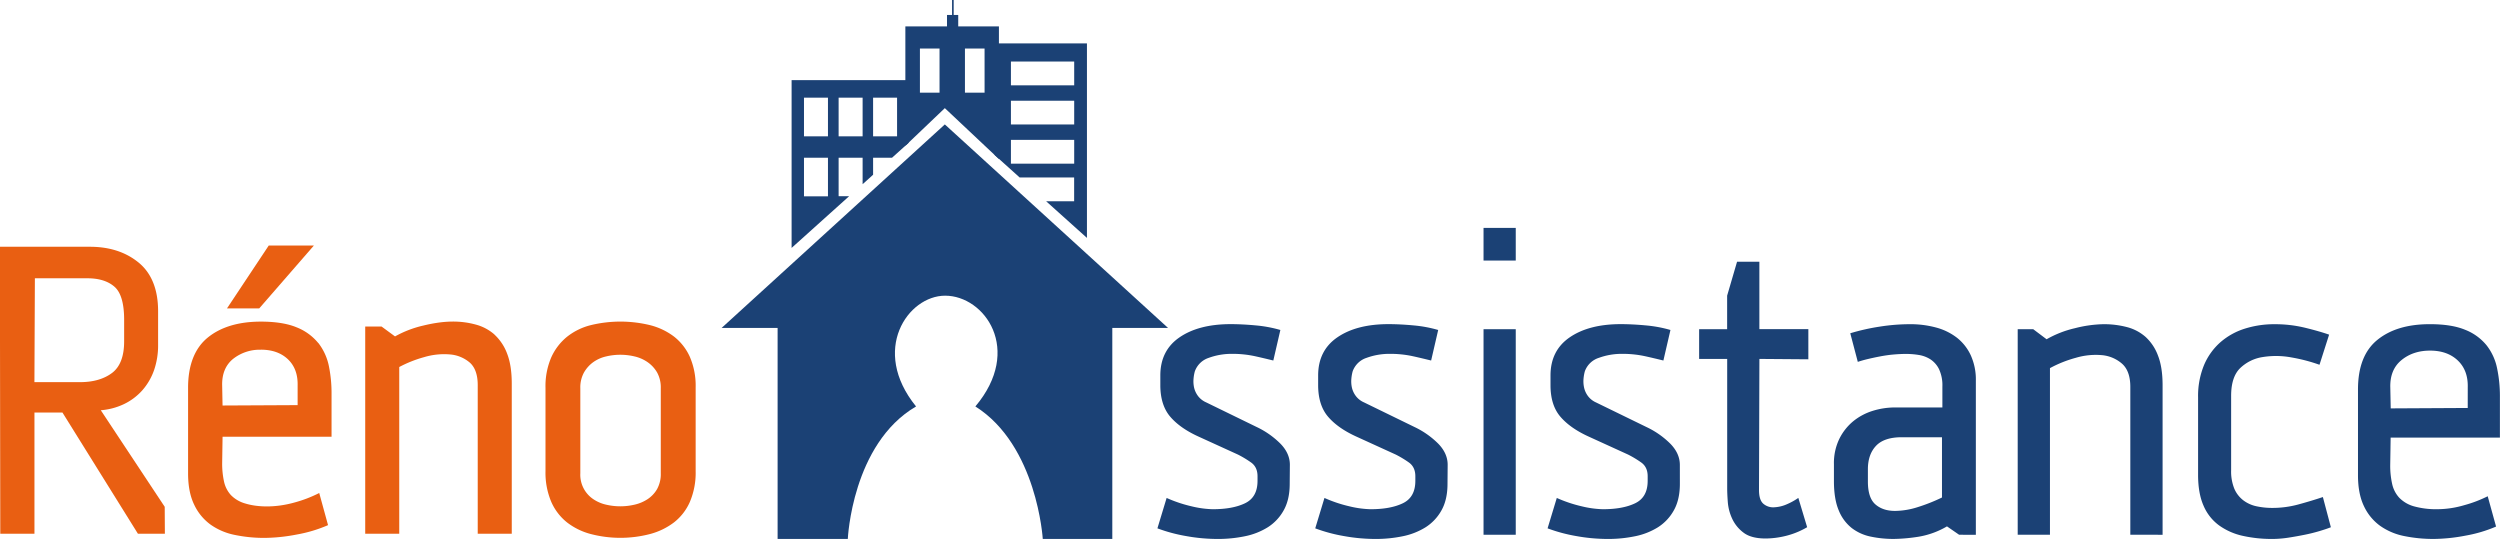 <svg id="Calque_1" data-name="Calque 1" xmlns="http://www.w3.org/2000/svg" viewBox="0 0 1416.97 305.46"><defs><style>.cls-1{fill:#e95f12;}.cls-2{fill:#1b4175;}</style></defs><title>logo_entreprise français</title><path class="cls-1" d="M97.21,384a37.09,37.09,0,0,0,13-3.42,33,33,0,0,0,10.59-7.94,34.59,34.59,0,0,0,6.62-11.42,42.92,42.92,0,0,0,2.27-14.15V327.87c0-12.26-3.69-21.53-11-27.53s-16.56-9-27.69-9h-51l.24,162.08V454H59.61v-68.7H75.48L118.26,454h15.27l-.09-15.27ZM59.85,309.21H89.68c6.53,0,11.68,1.62,15.32,4.82s5.44,9.48,5.44,18.71V345c0,8.44-2.3,14.44-6.85,17.86s-10.63,5.21-18,5.21h-26Z" transform="translate(-40.08 -151.48)"/><polygon class="cls-1" points="177.92 139.15 152.33 139.15 128.66 174.79 146.93 174.79 177.92 139.15"/><path class="cls-1" d="M220.46,345.9A30.05,30.05,0,0,0,208.17,337c-5.17-2.15-12-3.23-20.22-3.23-12.54,0-22.65,3-30.06,9s-11.21,15.59-11.21,28.49v48.56c0,7,1.15,12.93,3.42,17.62a29.38,29.38,0,0,0,9.28,11.35,35.86,35.86,0,0,0,13.77,5.88,81.53,81.53,0,0,0,16.94,1.68,99,99,0,0,0,18.09-1.89,78.82,78.82,0,0,0,17.42-5.16l.41-.19-5-18.22-.58.31a71.9,71.9,0,0,1-13.29,5.05c-11.52,3.27-21.73,2.58-28.13.58a18.19,18.19,0,0,1-8.06-4.75,16.58,16.58,0,0,1-3.89-7.62A47.65,47.65,0,0,1,166,414l.23-15H228v-24.2A76.94,76.94,0,0,0,226.49,359a31.66,31.66,0,0,0-6-13.14m-32.52,3.82c6.4,0,11.55,1.84,15.34,5.47s5.61,8.58,5.46,14.77v11.18l-42.55.22L166,369.94c-.15-6.48,1.91-11.52,6.14-15a24.38,24.38,0,0,1,15.84-5.24" transform="translate(-40.08 -151.48)"/><path class="cls-1" d="M320.36,341.1a26.31,26.31,0,0,0-10.75-5.69c-8.14-2.18-17.08-2.46-29.63.6a60.39,60.39,0,0,0-16,6.15l-7.61-5.59h-9.29V454h19.29v-94.5a68.69,68.69,0,0,1,14.1-5.6,39.33,39.33,0,0,1,14.65-1.53A19.57,19.57,0,0,1,306.35,357c3,2.65,4.5,6.95,4.5,12.76V454h19.29v-85.1c0-6.83-.89-12.53-2.64-17a27.73,27.73,0,0,0-7.14-10.75" transform="translate(-40.08 -151.48)"/><path class="cls-1" d="M431.12,353.83a30.44,30.44,0,0,0-9-11.57,37.84,37.84,0,0,0-13.57-6.48,71,71,0,0,0-33.67,0,35.4,35.4,0,0,0-13.46,6.62,31.88,31.88,0,0,0-8.91,11.67,41.29,41.29,0,0,0-3.25,17.16V418.6a42.22,42.22,0,0,0,3.25,17.28,30.58,30.58,0,0,0,8.92,11.67,37.48,37.48,0,0,0,13.44,6.6,66.54,66.54,0,0,0,33.68,0,38.78,38.78,0,0,0,13.57-6.6,30,30,0,0,0,9-11.67,42.23,42.23,0,0,0,3.25-17.28V371a41.36,41.36,0,0,0-3.25-17.16M414.6,371.52v48.22a17.57,17.57,0,0,1-2.06,8.89,17.08,17.08,0,0,1-5.4,5.76,22.57,22.57,0,0,1-7.41,3.13,35.41,35.41,0,0,1-16.11,0,21.38,21.38,0,0,1-7.28-3.13A16.65,16.65,0,0,1,369,419.74V371.52a17.53,17.53,0,0,1,2.06-8.89,18.62,18.62,0,0,1,5.29-5.9,20.33,20.33,0,0,1,7.27-3.23,34.79,34.79,0,0,1,16.11,0,21.2,21.2,0,0,1,7.4,3.25,18.18,18.18,0,0,1,5.41,5.88,17.48,17.48,0,0,1,2.06,8.89" transform="translate(-40.08 -151.48)"/><path class="cls-2" d="M771.07,425.64q0,9-3.4,15.06a26.56,26.56,0,0,1-9,9.61,39.09,39.09,0,0,1-13,5.11,74.74,74.74,0,0,1-15.18,1.53,100.2,100.2,0,0,1-18.4-1.68,89.55,89.55,0,0,1-16-4.33l5.22-17.23a76.31,76.31,0,0,0,14.12,4.74,56,56,0,0,0,12,1.65q11.4,0,18.4-3.42t7-12.67v-2.6q0-5.21-3.68-7.82a58.43,58.43,0,0,0-7.47-4.49l-22.31-10.18q-10.44-4.75-16-11.25T697.74,370v-5.69q0-14.18,10.92-21.65t29-7.46c4.11,0,8.77.22,14,.7a73.43,73.43,0,0,1,14.12,2.61l-4,17.31c-3.13-.77-6.65-1.62-10.6-2.49a59.78,59.78,0,0,0-12.78-1.29,37.63,37.63,0,0,0-13.17,2.25,12.46,12.46,0,0,0-7.94,7.7,22.27,22.27,0,0,0-.71,4,17,17,0,0,0,.23,4.87,12.55,12.55,0,0,0,2.14,4.87,11.65,11.65,0,0,0,4.75,3.8l28.71,14a48.19,48.19,0,0,1,13.47,9.49q5.28,5.47,5.28,11.88Z" transform="translate(-40.08 -151.48)"/><path class="cls-2" d="M860.51,425.64q0,9-3.39,15.06a26.66,26.66,0,0,1-9,9.61,39.15,39.15,0,0,1-13,5.11,74.83,74.83,0,0,1-15.19,1.53,100.18,100.18,0,0,1-18.39-1.68,89.36,89.36,0,0,1-16-4.33l5.23-17.23a75.87,75.87,0,0,0,14.12,4.74,55.87,55.87,0,0,0,12,1.65q11.39,0,18.39-3.42t7-12.67v-2.6q0-5.21-3.68-7.82a57.81,57.81,0,0,0-7.47-4.49l-22.31-10.18q-10.44-4.75-16-11.25T787.19,370v-5.69q0-14.18,10.92-21.65t29-7.46c4.11,0,8.76.22,14,.7a73.31,73.31,0,0,1,14.12,2.61l-4,17.31c-3.13-.77-6.66-1.62-10.6-2.49a59.84,59.84,0,0,0-12.78-1.29,37.63,37.63,0,0,0-13.17,2.25,12.44,12.44,0,0,0-7.94,7.7,23.1,23.1,0,0,0-.71,4,16.67,16.67,0,0,0,.23,4.87,12.55,12.55,0,0,0,2.14,4.87,11.59,11.59,0,0,0,4.75,3.8l28.71,14a48.34,48.34,0,0,1,13.47,9.49q5.27,5.47,5.27,11.88Z" transform="translate(-40.08 -151.48)"/><path class="cls-2" d="M880.93,280.65h18.26v18.51H880.93Zm0,57.42h18.26V454.57H880.93Z" transform="translate(-40.08 -151.48)"/><path class="cls-2" d="M992.21,425.64q0,9-3.4,15.06a26.56,26.56,0,0,1-9,9.61,39.08,39.08,0,0,1-13,5.11,74.82,74.82,0,0,1-15.18,1.53,100.27,100.27,0,0,1-18.4-1.68,89.47,89.47,0,0,1-16-4.33l5.22-17.23a75.89,75.89,0,0,0,14.12,4.74,55.88,55.88,0,0,0,12,1.65q11.39,0,18.39-3.42t7-12.67v-2.6q0-5.21-3.68-7.82a57.81,57.81,0,0,0-7.47-4.49l-22.31-10.18q-10.43-4.75-16-11.25T918.89,370v-5.69q0-14.18,10.92-21.65t28.94-7.46c4.11,0,8.76.22,14,.7a73.17,73.17,0,0,1,14.12,2.61l-4,17.31c-3.13-.77-6.65-1.62-10.6-2.49a59.75,59.75,0,0,0-12.77-1.29,37.56,37.56,0,0,0-13.17,2.25,12.43,12.43,0,0,0-8,7.7,23.17,23.17,0,0,0-.71,4,16.67,16.67,0,0,0,.24,4.87A12.38,12.38,0,0,0,940,375.8a11.64,11.64,0,0,0,4.74,3.8l28.71,14a48.2,48.2,0,0,1,13.47,9.49q5.27,5.47,5.28,11.88Z" transform="translate(-40.08 -151.48)"/><path class="cls-2" d="M1037.29,354.91l-.23,74.28c0,3.8.82,6.4,2.48,7.82a8.48,8.48,0,0,0,6.05,2,19.94,19.94,0,0,0,7.36-1.77,34.76,34.76,0,0,0,6.4-3.56l5,16.61a45.33,45.33,0,0,1-11.86,4.87,48.73,48.73,0,0,1-11.63,1.53q-8.25,0-12.58-3.32a20.72,20.72,0,0,1-6.44-7.94,27.13,27.13,0,0,1-2.46-9.37c-.24-3.16-.35-5.78-.35-7.84V354.91h-15.9V338.06H1019v-19l5.62-19.22h12.65v38.2h27.76v17.09Z" transform="translate(-40.08 -151.48)"/><path class="cls-2" d="M1150.48,454.57l-6.88-4.75a46.82,46.82,0,0,1-16.5,5.93,98.11,98.11,0,0,1-13.64,1.19,62.5,62.5,0,0,1-13.05-1.31,26.28,26.28,0,0,1-10.8-4.88,24.24,24.24,0,0,1-7.36-10q-2.72-6.42-2.72-16.66v-9.52a31.35,31.35,0,0,1,3.09-14.41,30.33,30.33,0,0,1,7.94-10,33,33,0,0,1,11-5.83,42.31,42.31,0,0,1,12.58-1.91H1141V370.57a21.67,21.67,0,0,0-1.9-9.85,14.19,14.19,0,0,0-4.87-5.57,17.43,17.43,0,0,0-6.65-2.49,45.33,45.33,0,0,0-7.24-.58c-2.21,0-4.58.12-7.11.34s-5.07.6-7.6,1.08-4.9,1-7.12,1.53-4,1.07-5.45,1.55l-4.27-16.21a119.64,119.64,0,0,1,16.49-3.73,110.66,110.66,0,0,1,17.44-1.41,55.54,55.54,0,0,1,14.71,1.89,33.34,33.34,0,0,1,11.86,5.81,27.2,27.2,0,0,1,7.83,10,33.44,33.44,0,0,1,2.85,14.36v87.32ZM1118,399.3q-10,0-14.59,4.85t-4.63,13.17v7.13q0,9.23,4.27,12.93t11.15,3.68a43.43,43.43,0,0,0,12.82-2.15,99.29,99.29,0,0,0,13.75-5.45V399.3Z" transform="translate(-40.08 -151.48)"/><path class="cls-2" d="M1247.52,454.57V370.81q0-9-4.67-13.17a20,20,0,0,0-11.51-4.87,39.82,39.82,0,0,0-14.87,1.55,67.91,67.91,0,0,0-14.5,5.81v94.43h-18.28V338.06h8.79l7.59,5.71a59.14,59.14,0,0,1,16.14-6.29,69.79,69.79,0,0,1,16.14-2.25,51.31,51.31,0,0,1,13.29,1.65,25.72,25.72,0,0,1,10.56,5.59,27.06,27.06,0,0,1,7,10.56c1.74,4.44,2.61,10,2.61,16.85v84.7Z" transform="translate(-40.08 -151.48)"/><path class="cls-2" d="M1361.19,450.31c-1.58.64-3.68,1.34-6.29,2.13s-5.45,1.51-8.54,2.13-6.22,1.19-9.38,1.67a60.72,60.72,0,0,1-8.78.71,75.55,75.55,0,0,1-17-1.77,36.38,36.38,0,0,1-13.4-5.93,26.79,26.79,0,0,1-8.78-11.16q-3.09-7-3.09-17.43v-43.9a45.78,45.78,0,0,1,3.44-18.52,35.81,35.81,0,0,1,9.38-12.93,38.64,38.64,0,0,1,13.75-7.58,55.1,55.1,0,0,1,16.85-2.49,71.79,71.79,0,0,1,17.2,2q8.19,2,13.64,3.92l-5.45,17.07a94.15,94.15,0,0,0-15.78-4.14,47.77,47.77,0,0,0-16.37-.24,23.47,23.47,0,0,0-12.82,6.29q-5.11,5-5.11,15.66V418a26,26,0,0,0,1.79,10.44,16.49,16.49,0,0,0,5,6.53,18.79,18.79,0,0,0,7.48,3.44,42.39,42.39,0,0,0,9.25.95,55.52,55.52,0,0,0,14.71-2q7.35-2,13.77-4.16Z" transform="translate(-40.08 -151.48)"/><path class="cls-2" d="M1457,399.52h-61.93l-.24,15.51a47.31,47.31,0,0,0,1.07,10.64,16.89,16.89,0,0,0,4,7.87,18.51,18.51,0,0,0,8.3,4.9,47.11,47.11,0,0,0,13.64,1.65,54.18,54.18,0,0,0,14.83-2.25,71.6,71.6,0,0,0,13.41-5.09l4.74,17.18a77.47,77.47,0,0,1-17.31,5.14,98.08,98.08,0,0,1-18,1.87,81.58,81.58,0,0,1-16.85-1.65,35.71,35.71,0,0,1-13.6-5.81,28.82,28.82,0,0,1-9.14-11.16c-2.24-4.66-3.36-10.49-3.36-17.43V372.24q0-19.21,11-28.13t29.78-8.89q12.34,0,20,3.2a29.44,29.44,0,0,1,12.11,8.79,31,31,0,0,1,5.93,12.93A76.59,76.59,0,0,1,1457,375.8ZM1438.77,371q.25-9.57-5.62-15.18t-15.74-5.62q-9.62,0-16.2,5.38c-4.38,3.59-6.5,8.72-6.34,15.42l.24,11.95,43.65-.24Z" transform="translate(-40.08 -151.48)"/><path class="cls-2" d="M670.52,456.94H631.11s-3.17-53-38.2-75.09c27.1-32.19,5.23-62.78-17.14-62.78-21.08,0-42.48,30.77-16.48,62.78-36.32,21.24-38.68,75.09-38.68,75.09H480.82V337.34H449.1L575.6,222,702.1,337.34H670.52Z" transform="translate(-40.08 -151.48)"/><path class="cls-2" d="M488.75,196.9V292l32.59-29.3H515.4V240.88H529v15h0l5.94-5.36v-9.63h10.72l9.37-8.43V196.9Zm20.61,65.84H495.77V240.88h13.59Zm0-34H495.77V206.85h13.59Zm19.64,0H515.4V206.85H529Zm19.53,0H534.94V206.85h13.59Z" transform="translate(-40.08 -151.48)"/><path class="cls-2" d="M603.83,176.06l0,63.25L618,252.06h30.89v13.48H633l23.15,20.78V176.06Zm45.09,68.17H613.06V230.76h35.86Zm0-22.2H613.06V208.56h35.86Zm0-22.2H613.06V186.37h35.86Z" transform="translate(-40.08 -151.48)"/><rect class="cls-2" x="536.75" y="8.48" width="6.36" height="7.2"/><rect class="cls-2" x="539.61" width="0.92" height="16.94"/><path class="cls-2" d="M553.23,166.46V234.1l22.37-21.33,30.66,28.85V166.46ZM572.6,204H561.48V179H572.6Zm25.53,0H587V179h11.12Z" transform="translate(-40.08 -151.48)"/></svg>